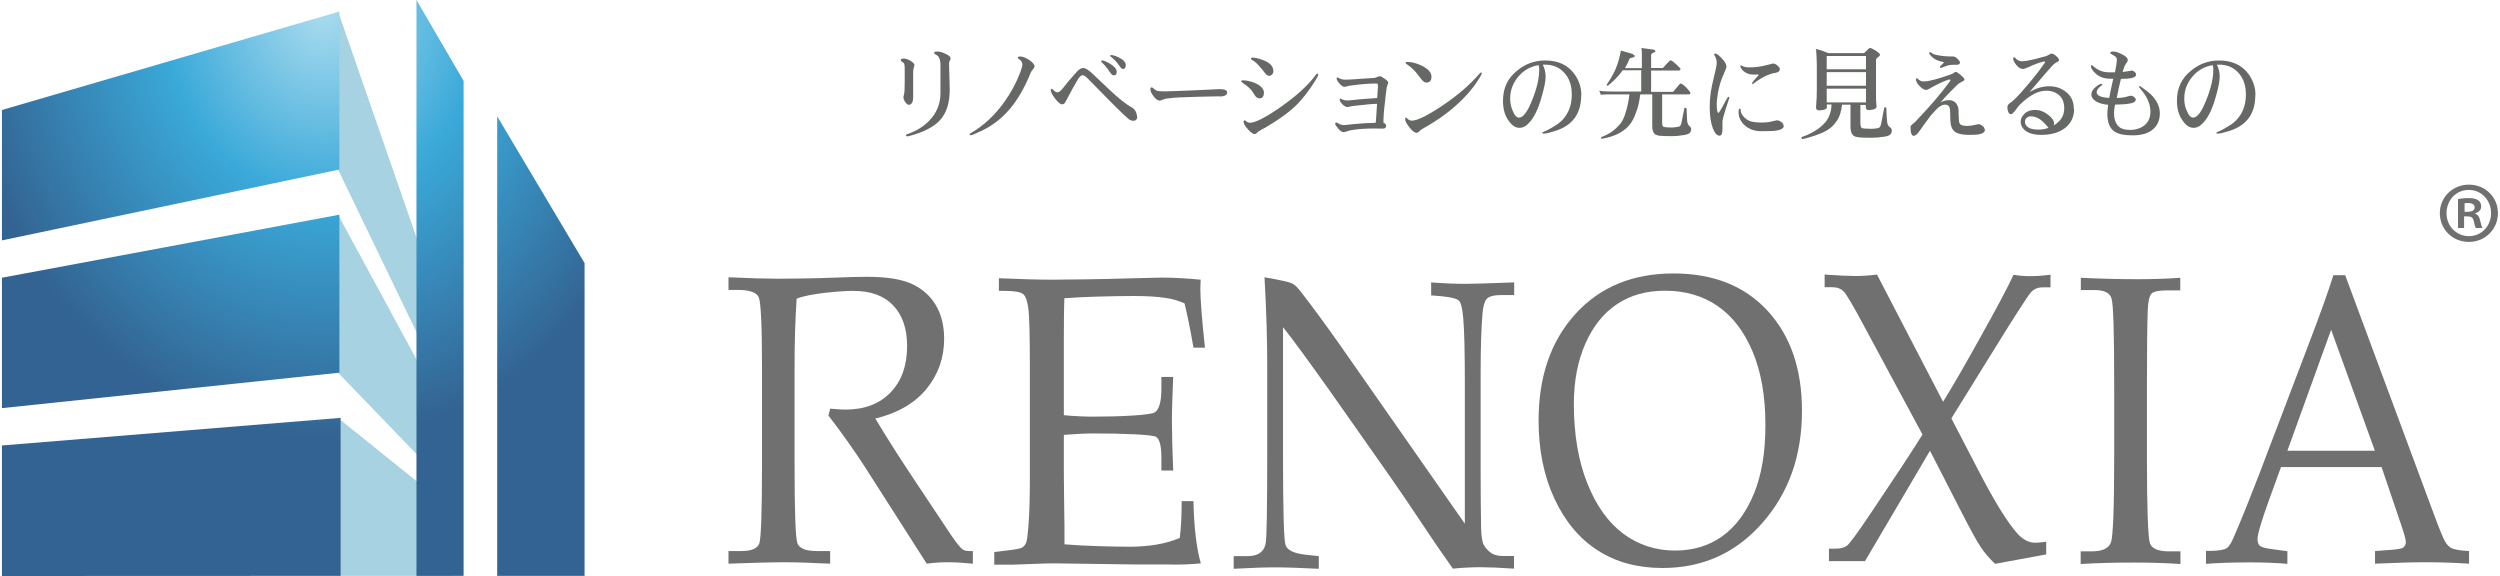 <svg width="625" height="144" viewBox="0 0 625 144" fill="none" xmlns="http://www.w3.org/2000/svg">
<path fill-rule="evenodd" clip-rule="evenodd" d="M84.507 2.875V42.375L112.786 100.983V84.378L84.507 2.841V2.875ZM84.507 93.171L112.786 122.492V105.819L84.507 53.671V93.171ZM84.473 143.966H112.819V127.26L84.473 104.466V143.966Z" fill="#A7D2E1"/>
<path d="M85.151 143.966L0.485 144V111.365L85.151 104.466V143.966Z" fill="url(#paint0_radial_2002_50)"/>
<path d="M84.846 93.17L0.485 102.031V69.43L84.846 53.67V93.17Z" fill="url(#paint1_radial_2002_50)"/>
<path d="M84.846 2.874V42.374L0.485 60.096V27.494L84.846 2.874Z" fill="url(#paint2_radial_2002_50)"/>
<path d="M115.901 143.966H104.116V0L115.901 20.224V143.966Z" fill="url(#paint3_radial_2002_50)"/>
<path d="M146.144 143.966H124.3V29.084L146.144 65.777V143.966Z" fill="url(#paint4_radial_2002_50)"/>
<path d="M240.663 137.36C240.184 137.04 239.187 135.84 237.71 133.68L229.37 121.16C225.179 114.88 221.668 109.4 218.834 104.64C224.421 103.28 228.691 100.8 231.644 97.2C234.597 93.56 236.034 89.4 236.034 84.68C236.034 81.44 235.356 78.68 233.999 76.36C232.642 74.04 230.686 72.28 228.093 71.04C225.499 69.8 221.707 69.2 216.679 69.2C214.844 69.2 211.851 69.28 207.7 69.44C204.109 69.6 196.367 69.68 194.451 69.68C191.618 69.68 187.508 69.56 182.12 69.32V72.48H184.475C187.428 72.48 189.184 73.12 189.702 74.36C190.221 75.6 190.501 81.44 190.501 91.84V116.04C190.501 128 190.261 134.64 189.822 135.88C189.343 137.12 187.867 137.76 185.392 137.76H182.12V140.92C188.625 140.68 193.134 140.56 195.609 140.56C198.761 140.56 202.752 140.68 207.541 140.92V137.76H204.149C201.475 137.76 199.879 137.12 199.36 135.84C198.881 134.56 198.641 128 198.641 116.12V91.8C198.641 85.72 198.801 80.04 199.16 74.68C202.233 73.36 210.254 72.72 213.287 72.72C217.677 72.72 220.989 73.92 223.304 76.36C225.618 78.8 226.776 82.16 226.776 86.52C226.776 91.36 225.419 95.2 222.665 98.08C219.912 100.96 216.16 102.4 211.292 102.4C210.494 102.4 209.217 102.32 207.541 102.16L207.102 103.88C210.374 108.12 213.447 112.44 216.32 116.88L231.684 140.92C233.52 140.68 235.236 140.56 236.912 140.56C238.708 140.56 240.823 140.68 243.217 140.92V137.76H242.1C241.581 137.76 241.062 137.6 240.583 137.32L240.663 137.36Z" fill="#717071"/>
<path d="M265.964 84.28C265.964 79.84 266.004 76.6 266.084 74.56C270.314 74.2 278.575 74 283.443 74C286.676 74 289.429 74.16 291.624 74.52C293.061 74.72 294.537 75.16 296.134 75.84C296.852 78.8 297.61 82.48 298.368 86.92H301.242C300.444 79.56 300.084 74.64 300.084 72.2L300.164 69.92C296.852 69.6 293.58 69.4 290.347 69.4L283.523 69.56C275.981 69.8 266.722 69.92 263.211 69.92C259.699 69.92 255.309 69.8 249.722 69.56V72.72H251.079C253.593 72.72 255.189 73 255.828 73.56C256.466 74.12 256.905 75.48 257.145 77.6C257.344 79.72 257.464 84.36 257.464 91.6V119.24C257.464 123.76 257.384 127.48 257.185 130.36C256.985 133.24 256.786 134.96 256.586 135.52C256.387 136.08 256.067 136.52 255.668 136.8C255.269 137.12 254.032 137.36 251.917 137.6L248.565 138V141.16H253.274L257.863 141C260.457 140.88 262.413 140.84 263.729 140.84L284.122 141.12H292.023C294.697 141.2 297.451 141.12 300.204 140.84C299.087 136.84 298.488 131.68 298.368 125.28H295.415C295.415 128.96 295.256 132.04 294.936 134.48C291.504 135.96 287.314 136.68 282.326 136.68C278.375 136.68 270.474 136.48 266.124 136.08C266.124 132.92 266.124 129.8 266.044 126.64L265.964 118.92V108.72C268.837 108.48 271.352 108.36 273.546 108.36C280.45 108.36 288.072 108.64 288.99 109.2C289.908 109.76 290.347 111.48 290.347 114.36V117.64H293.3C293.101 112.56 292.981 108.52 292.981 105.52C292.981 102.32 293.101 98.56 293.3 94.24H290.347V97.16C290.347 100.4 289.788 102.36 288.711 103.08C287.633 103.8 280.051 104.16 273.507 104.16C271.072 104.16 268.558 104.04 265.964 103.8V84.36V84.28Z" fill="#717071"/>
<path d="M357.789 70.68V73.84L360.583 74.08C362.897 74.32 364.254 74.68 364.773 75.2C365.252 75.72 365.611 77.16 365.81 79.56C366.09 82.68 366.21 88.2 366.21 96.12V130.92L334.963 86.2C331.411 81.16 328.059 76.6 324.826 72.44C324.228 71.72 323.629 71.16 322.991 70.84C322.352 70.52 320.078 70 316.127 69.32C316.606 77.8 316.805 85.12 316.805 91.2V113.88C316.805 127.2 316.685 134.56 316.406 135.92C316.007 138 314.451 139.04 311.777 139.04H308.425V142.2C312.695 141.96 316.167 141.84 318.84 141.84C321.514 141.84 325.026 141.96 329.695 142.2V139.04L326.423 138.68C323.51 138.36 321.833 137.56 321.394 136.28C320.955 135.04 320.756 127.64 320.756 114.12V81.8C323.15 84.76 326.981 90.04 332.369 97.6L347.214 118.72C349.928 122.6 352.561 126.48 355.116 130.32C357.63 134.16 360.343 138.12 363.217 142.16C365.691 141.92 368.005 141.8 370.08 141.8C372.036 141.8 374.829 141.92 378.501 142.16V139H375.827C374.47 139 373.393 138.72 372.674 138.16C371.916 137.6 371.358 136.96 370.958 136.24C370.559 135.52 370.36 134.2 370.28 132.24C370.2 127.64 370.16 123 370.16 118.28V93.28C370.16 86.92 370.32 81.92 370.639 78.24C370.799 76.48 371.158 75.28 371.717 74.68C372.315 74.08 373.512 73.76 375.428 73.76H378.541V70.6C372.196 70.84 368.125 70.96 366.369 70.96C363.815 70.96 360.942 70.84 357.789 70.6V70.68Z" fill="#717071"/>
<path d="M418.407 68.36C408.191 68.36 400.01 71.72 393.864 78.48C387.719 85.24 384.646 94.12 384.646 105.16C384.646 112.48 385.963 118.96 388.597 124.64C391.231 130.32 394.822 134.64 399.372 137.56C403.921 140.52 409.348 142 415.614 142C425.67 142 434.01 138.24 440.595 130.72C447.22 123.2 450.492 113.88 450.492 102.68C450.492 92.32 447.659 84 441.952 77.76C436.245 71.52 428.384 68.36 418.367 68.36H418.407ZM438.48 123.4C436.564 128.12 433.891 131.68 430.539 134.08C427.186 136.48 423.236 137.64 418.766 137.64C413.937 137.64 409.628 136.24 405.836 133.44C402.085 130.64 399.052 126.44 396.818 120.8C394.583 115.2 393.465 108.56 393.465 101C393.465 95.28 394.423 90.28 396.339 85.92C398.254 81.56 400.888 78.28 404.24 76.04C407.592 73.8 411.583 72.68 416.252 72.68C421.32 72.68 425.71 73.96 429.421 76.52C433.133 79.08 436.046 82.88 438.161 87.92C440.276 92.96 441.353 99.04 441.353 106.16C441.353 113.28 440.395 118.68 438.48 123.44V123.4Z" fill="#717071"/>
<path d="M503.409 68.64C502.052 71.6 499.338 76.72 495.228 84.08C491.157 91.4 488.005 96.88 485.77 100.44L469.249 68.64C467.413 68.88 465.617 69 463.861 69C462.105 69 459.551 68.88 456.159 68.64V71.8H457.995C459.272 71.8 460.23 72.16 460.908 72.84C461.586 73.52 463.382 76.56 466.256 81.96L480.622 108.64C478.108 112.68 473.758 119.28 467.572 128.48C464.3 133.36 462.345 136 461.666 136.48C461.028 136.92 460.11 137.16 458.913 137.16H457.237V140.28H466.256L482.498 112.68L489.88 127.08C492.394 132 494.15 135.24 495.148 136.72C496.146 138.2 497.343 139.64 498.779 140.96L511.55 138.6V135.44C510.273 135.6 509.355 135.68 508.796 135.68C507.24 135.68 505.723 134.92 504.326 133.36C501.772 130.52 498.46 125.08 494.35 117.12L487.845 104.6L498.261 87.8C503.848 78.76 507.04 73.84 507.758 73.04C508.517 72.24 509.474 71.84 510.672 71.84H512.627V68.68C510.751 68.92 508.996 69.04 507.399 69.04C506.082 69.04 504.726 68.92 503.329 68.68L503.409 68.64Z" fill="#717071"/>
<path d="M520.209 69.36V72.52H523.721C526.035 72.52 527.432 73.2 527.871 74.6C528.35 75.96 528.549 83.36 528.549 96.8V113.88C528.549 126.84 528.27 134.08 527.751 135.56C527.232 137.08 525.596 137.84 522.922 137.84H520.169V141C524.12 140.76 528.549 140.64 533.458 140.64C537.648 140.64 541.559 140.76 545.11 141V137.84H542.237C539.563 137.84 537.967 137.16 537.488 135.84C537.009 134.52 536.73 127.32 536.73 114.28V96.92C536.73 87.72 536.81 81.32 536.93 77.76C537.009 75.44 537.329 74 537.847 73.44C538.366 72.88 539.683 72.6 541.718 72.6H545.071V69.44C541.878 69.68 538.326 69.8 534.415 69.8C529.706 69.8 524.958 69.68 520.129 69.44L520.209 69.36Z" fill="#717071"/>
<path d="M612.912 137.08C612.274 136.72 611.715 136.16 611.236 135.32C610.757 134.48 609.76 132.08 608.283 128.04L586.295 68.8H583.342C582.184 72.56 580.029 78.6 576.837 86.92L564.905 118.28C562.75 123.88 560.675 129.12 558.599 133.92C557.921 135.56 557.322 136.6 556.724 137C556.125 137.44 554.808 137.68 552.813 137.72H551.496V140.96C554.649 140.72 558.32 140.6 562.47 140.6C565.942 140.6 569.055 140.72 571.848 140.96V137.8L567.698 137.24C566.222 137.04 565.304 136.76 564.945 136.44C564.585 136.12 564.386 135.56 564.386 134.76C564.386 133.56 565.344 130.28 567.299 124.88L570.252 116.76H595.393L600.142 130.76C601.02 133.32 601.459 134.88 601.459 135.48C601.459 136.04 601.26 136.52 600.821 136.88C600.541 137.12 599.623 137.28 598.067 137.44L593.757 137.76V140.92C599.065 140.68 603.295 140.56 606.487 140.56C609.919 140.56 613.511 140.68 617.262 140.92V137.76C615.027 137.64 613.591 137.4 612.952 137.04L612.912 137.08ZM571.848 112.68L582.783 82.439L593.717 112.68H571.848Z" fill="#717071"/>
<path d="M617.221 46.16C621.332 46.16 624.484 49.28 624.484 53.28C624.484 57.28 621.332 60.48 617.221 60.48C613.111 60.48 609.958 57.32 609.958 53.28C609.958 49.24 613.231 46.16 617.221 46.16ZM617.221 59.04C620.414 59.04 622.769 56.48 622.769 53.28C622.769 50.08 620.374 47.48 617.182 47.48C613.989 47.48 611.635 50.08 611.635 53.28C611.635 56.72 614.268 59.04 617.221 59.04ZM614.508 57V49.76C615.186 49.64 616.024 49.52 617.142 49.52C618.419 49.52 620.294 49.76 620.294 51.64C620.294 52.52 619.616 53.08 618.818 53.32V53.44C619.536 53.68 619.855 54.28 620.055 55.2C620.294 56.28 620.454 56.72 620.614 57H618.977C618.778 56.72 618.618 56.12 618.419 55.2C618.139 54.08 617.541 54.08 616.024 54.08V57H614.468H614.508ZM616.104 52.96C617.301 52.96 618.658 52.96 618.658 51.88C618.658 51.2 618.179 50.76 617.062 50.76C616.583 50.76 616.264 50.76 616.144 50.84V53L616.104 52.96Z" fill="#717071"/>
<path d="M228.612 16.2C228.612 16.2 228.572 16.56 228.452 16.92C228.332 17.28 228.292 17.68 228.292 18.08V21.24C228.292 22.96 228.292 23.96 228.292 24.32C228.292 24.88 228.213 25.32 228.013 25.68C227.814 26.04 227.534 26.2 227.215 26.2C226.936 26.2 226.656 26 226.337 25.56C226.018 25.12 225.858 24.68 225.858 24.24L226.018 23.52C226.137 23 226.177 22.04 226.177 20.6C226.177 18.24 226.177 17.16 226.177 17.28C226.177 16.4 226.098 15.88 225.898 15.72C225.818 15.64 225.659 15.56 225.419 15.36C225.259 15.28 225.18 15.16 225.18 15C225.18 14.76 225.419 14.64 225.938 14.64C226.457 14.64 227.015 14.84 227.694 15.24C228.292 15.64 228.612 15.96 228.612 16.2ZM237.67 14.56C237.67 14.56 237.631 14.88 237.511 15.08C237.351 15.24 237.271 15.52 237.271 15.88C237.271 16.16 237.271 17.2 237.351 19C237.391 20.8 237.431 21.96 237.431 22.48C237.431 25.72 236.633 28.2 235.077 29.96C233.52 31.72 230.886 33.08 227.175 34.04C227.055 34.04 226.975 34.08 226.896 34.08C226.616 34.08 226.497 34 226.497 33.84C226.497 33.68 226.656 33.56 226.936 33.48C228.891 32.84 230.647 31.8 232.163 30.32C234.159 28.32 235.116 26 235.116 23.24V16.2C235.116 15.4 234.957 14.8 234.717 14.32C234.558 14.04 234.278 13.8 233.919 13.64C233.64 13.48 233.52 13.36 233.52 13.28C233.52 13 233.8 12.88 234.318 12.88C234.917 12.88 235.635 13.08 236.433 13.48C237.231 13.84 237.631 14.2 237.631 14.52L237.67 14.56Z" fill="#666866"/>
<path d="M258.621 16.64C258.621 16.64 258.502 17.04 258.302 17.24C258.023 17.56 257.823 17.84 257.704 18.12C256.187 21.92 254.391 24.96 252.396 27.32C250.401 29.64 248.046 31.48 245.253 32.76C243.896 33.44 243.018 33.8 242.659 33.8C242.459 33.8 242.379 33.72 242.379 33.6C242.379 33.52 242.539 33.36 242.818 33.2C245.931 31.4 248.685 28.84 251.119 25.44C252.795 23.08 254.112 20.6 255.07 18.08C255.429 17.12 255.588 16.48 255.588 16.16C255.588 15.64 255.389 15.24 255.03 15C254.631 14.72 254.431 14.56 254.431 14.48C254.431 14.24 254.631 14.12 255.03 14.12C255.748 14.12 256.546 14.48 257.544 15.16C258.262 15.68 258.661 16.2 258.661 16.68L258.621 16.64Z" fill="#666866"/>
<path d="M284.321 29.24C284.321 29.52 284.241 29.72 284.042 29.92C283.882 30.12 283.643 30.2 283.364 30.2C283.004 30.2 282.605 30.08 282.246 29.84C282.166 29.76 281.767 29.4 281.089 28.8C279.812 27.6 278.375 26.2 276.859 24.64C274.424 22.16 272.748 20.44 271.831 19.52C271.352 19.04 270.953 18.8 270.673 18.8C270.354 18.8 269.995 19.08 269.596 19.64C268.678 21.12 267.8 22.76 266.882 24.52C266.683 24.88 266.523 25.24 266.323 25.56C266.124 25.92 265.845 26.08 265.525 26.08C265.086 26.08 264.488 25.6 263.769 24.64C263.051 23.72 262.692 23 262.692 22.48C262.692 22.28 262.772 22.2 262.971 22.2C263.011 22.2 263.171 22.36 263.45 22.6C263.729 22.92 264.049 23.08 264.368 23.08C264.727 23.08 265.206 22.72 265.725 22.04C266.523 21 267.64 19.68 269.037 18.12C269.676 17.36 270.274 17 270.793 17C271.392 17 272.19 17.52 273.267 18.56C274.225 19.44 275.622 20.76 277.417 22.48C279.692 24.64 281.568 26.12 283.044 26.92C283.523 27.2 283.842 27.6 284.082 28.24C284.202 28.64 284.281 29 284.281 29.28L284.321 29.24ZM279.173 17.96C279.173 18.56 278.934 18.84 278.455 18.84C278.176 18.84 277.896 18.64 277.657 18.28C277.378 17.92 277.098 17.56 276.859 17.16C276.42 16.6 276.021 16.12 275.622 15.76C275.382 15.52 275.262 15.36 275.262 15.28C275.262 15.16 275.342 15.12 275.542 15.12C275.941 15.12 276.579 15.4 277.497 15.92C278.615 16.6 279.173 17.28 279.173 17.96ZM281.448 16.28C281.448 16.92 281.209 17.24 280.77 17.24C280.49 17.24 280.251 17.08 280.051 16.72C279.532 16 279.213 15.6 279.094 15.48C278.734 15.08 278.375 14.72 277.976 14.4C277.697 14.2 277.537 14.04 277.537 14C277.537 13.84 277.617 13.76 277.777 13.76C278.216 13.76 278.854 13.96 279.772 14.4C280.889 14.96 281.448 15.6 281.448 16.32V16.28Z" fill="#666866"/>
<path d="M304.793 24.08C303.955 24.08 302.08 24.12 299.167 24.2C295.695 24.28 293.46 24.4 292.422 24.56C291.704 24.6 291.145 24.72 290.746 24.88C290.347 25.08 290.108 25.16 289.948 25.16C289.469 25.16 288.951 24.8 288.432 24.12C287.873 23.4 287.594 22.8 287.594 22.28C287.594 22 287.713 21.84 287.953 21.84C288.033 21.84 288.232 21.96 288.551 22.24C288.831 22.52 289.15 22.68 289.509 22.76C289.829 22.8 290.427 22.84 291.225 22.84C292.502 22.84 295.056 22.72 298.927 22.56C302.758 22.36 304.754 22.28 304.873 22.28C306.15 22.28 306.789 22.56 306.789 23.12C306.789 23.76 306.15 24.12 304.873 24.12L304.793 24.08Z" fill="#666866"/>
<path d="M315.967 23.32C315.967 23.68 315.887 24 315.688 24.24C315.488 24.48 315.249 24.6 314.89 24.6C314.53 24.6 314.171 24.4 313.852 24.04C313.493 23.52 313.174 23 312.814 22.48C312.336 21.96 311.737 21.44 311.059 21C310.54 20.64 310.3 20.44 310.3 20.32C310.3 20.16 310.42 20.08 310.699 20.08C311.537 20.08 312.535 20.28 313.652 20.72C315.209 21.36 316.007 22.24 316.007 23.28L315.967 23.32ZM329.575 18.76C329.575 18.76 329.376 19.24 328.977 19.92C327.261 22.72 325.465 25 323.589 26.76C321.953 28.28 319.559 30 316.366 31.88C315.927 32.08 315.289 32.44 314.49 32.96C314.411 33.08 314.251 33.2 314.131 33.32C313.972 33.44 313.812 33.52 313.613 33.52C313.253 33.52 312.695 33.12 311.976 32.32C311.258 31.52 310.899 30.92 310.899 30.44C310.899 30.2 311.019 30.08 311.258 30.08L311.657 30.4C311.897 30.6 312.176 30.68 312.535 30.68C313.812 30.68 316.326 29.4 320.037 26.84C323.988 24.08 326.901 21.44 328.737 19C329.016 18.6 329.176 18.4 329.296 18.4C329.455 18.4 329.575 18.52 329.575 18.76ZM318.361 17.72C318.361 18.08 318.242 18.36 318.042 18.6C317.803 18.84 317.563 18.96 317.284 18.96C316.925 18.96 316.606 18.72 316.246 18.28C315.887 17.76 315.488 17.28 315.049 16.8C314.411 16.04 313.852 15.48 313.293 15.16C312.934 14.96 312.735 14.8 312.735 14.76C312.735 14.52 312.854 14.4 313.054 14.4C313.852 14.4 314.81 14.64 315.927 15.08C317.523 15.72 318.322 16.6 318.322 17.72H318.361Z" fill="#666866"/>
<path d="M347.094 20.64C347.094 20.64 347.014 21 346.895 21.2C346.775 21.48 346.735 21.68 346.695 21.8C346.575 22.52 346.416 23.72 346.256 25.44C345.977 27.6 345.857 29.36 345.857 30.68C346.296 30.84 346.535 31.12 346.535 31.48C346.535 31.92 346.256 32.16 345.697 32.16C344.779 32.16 344.221 32.12 343.902 32.12C341.467 32.12 339.512 32.24 337.955 32.52C337.477 32.6 336.998 32.72 336.599 32.88C336.239 32.96 336 33.04 335.88 33.04C335.481 33.04 335.042 32.72 334.523 32.12C334.045 31.56 333.805 31.16 333.805 30.96C333.805 30.72 333.885 30.6 334.085 30.6C334.085 30.6 334.284 30.72 334.723 30.92C335.122 31.16 335.601 31.28 336.12 31.28C335.96 31.28 336.798 31.2 338.674 31C340.549 30.84 342.225 30.72 343.702 30.72C343.862 30.72 343.981 30.6 343.981 30.36C343.981 30.2 344.061 28.72 344.261 25.96C343.183 25.96 341.228 26.16 338.394 26.48C338.115 26.48 337.836 26.56 337.516 26.64C337.237 26.72 337.038 26.76 336.838 26.76C336.479 26.76 336.08 26.52 335.601 26.08C335.162 25.6 334.923 25.24 334.923 24.92C334.923 24.72 335.002 24.64 335.202 24.64C335.122 24.64 335.242 24.72 335.601 24.88C335.96 25.04 336.359 25.12 336.838 25.12C336.998 25.12 338.035 25.04 339.831 24.84C341.866 24.68 343.343 24.56 344.301 24.52C344.42 22.88 344.5 21.84 344.5 21.48C344.5 21.12 344.38 20.88 344.101 20.88C342.225 20.88 340.19 21.04 337.916 21.36C337.477 21.4 337.117 21.48 336.798 21.56C336.479 21.64 336.279 21.72 336.16 21.72C335.801 21.72 335.362 21.44 334.843 20.88C334.404 20.36 334.164 19.92 334.164 19.68C334.164 19.48 334.244 19.36 334.444 19.36C334.444 19.36 334.563 19.44 334.962 19.64C335.322 19.8 335.761 19.92 336.399 19.92C337.078 19.92 338.434 19.84 340.509 19.68C342.545 19.56 343.542 19.48 343.463 19.48C343.702 19.48 344.021 19.4 344.341 19.24C344.7 19.08 344.899 19.04 344.939 19.04C345.139 19.04 345.538 19.24 346.096 19.64C346.735 20.04 347.014 20.36 347.014 20.64H347.094Z" fill="#666866"/>
<path d="M370.399 18.56C368.923 21.32 366.728 23.96 363.815 26.52C361.381 28.68 358.667 30.52 355.714 32.16C355.315 32.36 354.995 32.64 354.716 32.92C354.557 33.12 354.357 33.2 354.118 33.2C353.639 33.2 353.04 32.72 352.322 31.8C351.643 30.92 351.284 30.24 351.284 29.76C351.284 29.52 351.364 29.4 351.564 29.4C351.564 29.4 351.723 29.52 352.002 29.8C352.282 30.04 352.601 30.16 352.96 30.16C354.277 30.16 356.751 28.96 360.423 26.52C364.374 23.88 367.526 21.16 369.881 18.4C370.08 18.2 370.2 18.12 370.32 18.12C370.399 18.12 370.439 18.2 370.439 18.32C370.439 18.4 370.439 18.48 370.36 18.6L370.399 18.56ZM357.869 19.2C357.869 20.16 357.43 20.64 356.552 20.64C356.193 20.64 355.834 20.4 355.434 19.92C354.995 19.36 354.517 18.8 354.118 18.24C353.439 17.4 352.601 16.68 351.683 16.04C351.524 15.96 351.404 15.84 351.404 15.68C351.404 15.52 351.524 15.48 351.763 15.48C353.04 15.48 354.277 15.84 355.554 16.48C357.071 17.24 357.869 18.16 357.869 19.2Z" fill="#666866"/>
<path d="M395.301 23.8C395.301 28.48 393.067 31.48 388.597 32.8C387.32 33.2 386.482 33.4 385.963 33.4C385.684 33.4 385.564 33.32 385.564 33.2C385.564 33.12 385.724 33 386.083 32.88C386.602 32.68 387.001 32.48 387.32 32.28C388.797 31.48 389.874 30.76 390.552 30.04C392.149 28.36 392.947 26.24 392.947 23.64C392.947 21.32 392.308 19.52 391.071 18.2C389.874 16.84 388.238 16.16 386.203 16.16C386.003 16.16 385.843 16.16 385.684 16.16C386.163 17.08 386.402 18.08 386.402 19.16C386.402 20.24 386.083 21.92 385.404 24.24C384.566 27.24 383.529 29.36 382.332 30.64C381.573 31.52 380.735 31.96 379.857 31.96C378.9 31.96 378.022 31.4 377.224 30.28C376.226 28.96 375.747 27.28 375.747 25.2C375.747 22.04 376.904 19.56 379.259 17.68C381.334 15.96 383.649 15.12 386.282 15.12C389.515 15.12 391.949 16.24 393.585 18.48C394.743 20.08 395.341 21.84 395.341 23.8H395.301ZM384.646 16.28C382.491 16.64 380.735 17.68 379.379 19.4C378.141 20.96 377.543 22.72 377.543 24.64C377.543 25.8 377.782 26.84 378.221 27.8C378.66 28.88 379.179 29.4 379.778 29.4C380.815 29.4 381.933 27.88 383.09 24.88C384.247 22.04 384.806 19.52 384.806 17.32C384.806 16.92 384.766 16.6 384.646 16.32V16.28Z" fill="#666866"/>
<path d="M405.438 12.72C406.196 12.92 406.954 13.12 407.633 13.32C408.311 13.56 408.67 13.76 408.67 14C408.67 14.2 408.471 14.36 408.072 14.4C407.673 14.48 407.433 14.56 407.393 14.68C407.034 15.52 406.675 16.32 406.236 17.04H410.466V13.88C410.466 13.24 410.466 12.64 410.346 12C411.264 12.12 412.182 12.24 413.06 12.36C413.579 12.4 413.858 12.56 413.858 12.8C413.858 12.88 413.699 13 413.379 13.16C412.98 13.32 412.781 13.52 412.781 13.76V17H415.734C415.734 17 416.013 16.72 416.452 16.2C417.091 15.48 417.49 15.08 417.689 15.08C417.889 15.08 418.408 15.48 419.325 16.32C419.884 16.84 420.123 17.16 420.123 17.24C420.123 17.52 419.964 17.64 419.645 17.64H412.781V22.96H418.288C418.288 22.96 418.607 22.6 419.086 22C419.684 21.28 420.004 20.88 420.123 20.88C420.443 20.88 420.922 21.24 421.6 21.92C422.278 22.64 422.598 23.08 422.598 23.24C422.598 23.48 422.438 23.6 422.119 23.6H415.534V30.6C415.534 31.2 415.654 31.6 415.893 31.72C416.173 31.8 416.851 31.88 418.008 31.88C418.767 31.84 419.285 31.76 419.565 31.68C420.004 31.68 420.243 31.32 420.363 30.68L421.121 26.92L421.64 27.04C421.72 29.28 421.8 30.4 421.8 30.4C421.879 30.8 421.999 31.12 422.199 31.36C422.598 31.68 422.797 31.96 422.797 32.24C422.797 32.72 422.638 33.08 422.278 33.36C421.839 33.64 421.201 33.76 420.403 33.84C419.844 33.96 419.006 34.04 417.969 34.04C416.452 34.04 415.375 34 414.696 33.92C414.137 33.8 413.778 33.64 413.619 33.44C413.26 33.08 413.06 32.44 413.06 31.48V23.6H410.067C409.828 25.48 409.468 27.04 408.95 28.28C408.471 29.64 407.872 30.72 407.154 31.48C406.595 32.12 405.797 32.76 404.759 33.32C403.602 33.96 402.126 34.4 400.33 34.72L400.25 34.32C401.567 33.8 402.565 33.24 403.243 32.72C403.881 32.24 404.52 31.6 405.198 30.8C405.677 30.12 406.116 29.2 406.436 28.04C406.835 26.8 407.154 25.32 407.353 23.6H403.243C401.806 23.6 400.809 23.6 400.21 23.68L399.811 22.68C400.609 22.84 401.766 22.88 403.243 22.88H410.306V17.56H405.677C405.478 17.84 405.278 18.12 405.079 18.36C404.281 19.36 403.243 20.4 401.926 21.48L401.647 21.2C402.644 19.76 403.403 18.44 403.921 17.2C404.48 15.88 404.919 14.36 405.238 12.56L405.438 12.72Z" fill="#666866"/>
<path d="M432.295 24.6C432.295 24.6 432.016 25.44 431.457 27.16C430.898 28.88 430.619 30 430.619 30.44V32.36C430.619 33.4 430.379 33.92 429.861 33.92C429.262 33.92 428.703 33.32 428.224 32.12C427.706 30.76 427.426 28.96 427.426 26.76C427.426 24.56 427.706 22.4 428.304 20.04C428.903 17.64 429.182 16.24 429.182 15.76C429.182 15.2 429.062 14.68 428.863 14.24C428.623 13.8 428.504 13.64 428.504 13.72C428.504 13.52 428.623 13.4 428.863 13.4C429.142 13.4 429.661 13.76 430.379 14.52C431.217 15.36 431.616 16.08 431.616 16.72C431.616 16.88 431.297 17.72 430.619 19.24C430.18 20.28 429.781 21.6 429.501 23.16C429.302 24.4 429.182 25.28 429.182 25.88C429.182 27.44 429.342 28.24 429.581 28.24C429.741 28.24 430.379 27.2 431.457 25.12C431.816 24.52 431.976 24.2 432.055 24.2C432.255 24.2 432.335 24.32 432.335 24.56L432.295 24.6ZM445.943 31.48C445.943 32.12 445.145 32.56 443.549 32.72C443.03 32.76 441.912 32.8 440.276 32.8C438.64 32.8 437.163 32.28 436.086 31.24C435.128 30.32 434.649 29.28 434.649 28.04C434.649 27.44 434.729 27.16 434.929 27.16C435.088 27.16 435.168 27.28 435.168 27.52C435.168 28 435.368 28.48 435.767 29C436.286 29.64 436.884 30.04 437.602 30.32C438.321 30.52 439.279 30.64 440.476 30.64C441.354 30.64 442.192 30.56 442.95 30.36C443.748 30.16 444.147 30.08 444.187 30.08C444.546 30.08 444.905 30.2 445.304 30.48C445.703 30.76 445.903 31.12 445.903 31.52L445.943 31.48ZM444.945 17.32C444.945 17.8 444.586 18.08 443.908 18.2C442.311 18.44 440.516 19.28 438.56 20.76C438.401 20.92 438.241 21 438.201 21C438.081 21 438.002 20.96 438.002 20.84C438.002 20.72 438.281 20.32 438.879 19.64C439.398 19.08 439.678 18.76 439.678 18.76C439.678 18.68 439.598 18.64 439.478 18.64C439.478 18.64 439.279 18.64 438.919 18.64C438.6 18.64 438.361 18.64 438.201 18.64C437.403 18.64 436.685 18.4 436.006 17.88C435.408 17.4 435.088 16.92 435.088 16.44C435.088 16.36 435.168 16.32 435.288 16.32C435.208 16.32 435.368 16.4 435.727 16.56C436.126 16.76 436.645 16.84 437.363 16.84C438.76 16.84 440.077 16.68 441.314 16.36C442.511 16.04 443.149 15.88 443.229 15.88C443.588 15.88 443.988 16.04 444.387 16.4C444.786 16.76 444.985 17.04 444.985 17.24L444.945 17.32Z" fill="#666866"/>
<path d="M453.925 12.2C455.042 12.48 456.08 12.84 457.077 13.28H466.016C466.375 12.92 466.695 12.64 466.974 12.36C467.174 12.12 467.373 12 467.573 12C467.732 12 468.171 12.2 468.85 12.6C469.648 13.12 470.007 13.48 470.007 13.68C470.007 13.88 469.807 14.12 469.408 14.36C469.129 14.56 469.009 14.8 469.009 15.08V23.88C469.009 24.6 469.009 25.52 469.129 26.72C469.129 27.08 468.73 27.32 467.972 27.44C467.613 27.48 467.333 27.52 467.174 27.52C466.695 27.52 466.455 27.28 466.455 26.8V26.24H465.098V30.84C465.098 31.48 465.258 31.88 465.498 32.04C465.777 32.12 466.535 32.2 467.812 32.2C468.61 32.2 469.129 32.12 469.408 32.04C469.847 32.04 470.167 31.64 470.286 30.92L471.084 26.8L471.563 26.88C471.683 29.36 471.763 30.6 471.803 30.6C471.883 31.08 472.042 31.44 472.282 31.64C472.761 31.96 472.96 32.28 472.96 32.6C472.96 33.12 472.761 33.52 472.401 33.76C471.922 34.04 471.244 34.2 470.406 34.24C469.807 34.36 468.969 34.44 467.852 34.44C466.216 34.44 465.059 34.4 464.34 34.28C463.742 34.16 463.382 34 463.223 33.76C462.824 33.4 462.624 32.68 462.624 31.68V26.16H460.509C460.35 27.68 459.99 28.88 459.512 29.72C459.073 30.48 458.514 31.16 457.875 31.76C457.197 32.36 456.319 32.88 455.242 33.32C453.885 33.88 452.288 34.4 450.533 34.8L450.333 34.28C451.371 33.96 452.368 33.52 453.326 32.96C454.324 32.4 455.162 31.8 455.84 31.08C456.519 30.44 456.997 29.72 457.277 29C457.636 28.16 457.875 27.2 457.875 26.12H456.718V26.88C456.718 27.16 456.359 27.4 455.601 27.52C455.281 27.56 455.042 27.6 454.882 27.6C454.284 27.6 454.004 27.36 454.004 26.88C454.164 25.16 454.204 23.6 454.204 22.28V16.28C454.204 15.12 454.124 13.72 454.004 12.04L453.925 12.2ZM456.678 17.32H466.495V14H456.678V17.32ZM456.678 21.44H466.495V18.04H456.678V21.44ZM456.678 25.6H466.495V22.16H456.678V25.6Z" fill="#666866"/>
<path d="M496.225 32.44C496.225 33.04 495.707 33.4 494.669 33.6C494.31 33.68 493.552 33.72 492.394 33.72C490.798 33.72 489.681 33.52 489.002 33.12C488.324 32.76 487.925 32.12 487.725 31.24C487.606 30.68 487.526 29.56 487.526 27.8C487.526 26.72 487.127 26.16 486.289 26.16C485.69 26.16 485.091 26.44 484.453 27C484.094 27.32 483.535 27.96 482.697 28.88C482.298 29.4 481.739 30.16 480.941 31.24C480.502 31.88 480.103 32.48 479.664 33.04C479.225 33.64 478.786 33.96 478.427 33.96C477.908 33.96 477.629 33.24 477.629 31.76C477.629 31.6 477.749 31.36 478.028 31.12C478.307 30.88 478.587 30.68 478.826 30.44C482.258 26.84 485.131 23.56 487.366 20.48C487.526 20.28 487.606 20.16 487.606 20.08C487.606 19.96 487.526 19.88 487.366 19.88C487.127 19.88 486.448 20.12 485.291 20.64C484.174 21.16 483.375 21.6 482.857 21.88C482.218 22.28 481.819 22.48 481.58 22.48C481.061 22.48 480.502 22.16 479.904 21.52C479.305 20.92 478.986 20.36 478.986 19.84C478.986 19.68 479.066 19.56 479.265 19.56C479.265 19.56 479.425 19.68 479.744 19.96C480.063 20.24 480.462 20.36 480.941 20.36C482.178 20.36 484.453 19.76 487.725 18.6C488.005 18.48 488.284 18.36 488.483 18.2C488.683 18.04 488.843 17.96 488.962 17.96C489.122 17.96 489.561 18.24 490.199 18.76C490.798 19.28 491.117 19.64 491.117 19.88C491.117 20.04 490.918 20.24 490.479 20.44C489.92 20.72 489.561 20.96 489.401 21.12C488.723 21.8 488.045 22.48 487.366 23.16C486.488 24.08 485.69 24.92 485.091 25.68C485.69 25.24 486.408 25.04 487.286 25.04C488.045 25.04 488.643 25.32 489.082 25.88C489.441 26.4 489.641 27 489.641 27.68C489.641 28.08 489.641 28.56 489.681 29.04C489.681 29.56 489.721 29.84 489.721 29.84C489.721 30.56 489.88 31 490.239 31.2C490.479 31.36 491.038 31.48 491.876 31.48C492.394 31.48 492.993 31.4 493.631 31.24C494.27 31.08 494.589 31.04 494.629 31.04C494.948 31.04 495.268 31.2 495.627 31.48C495.986 31.76 496.185 32.08 496.185 32.44H496.225ZM490 15.52C490 16 489.721 16.2 489.202 16.2C489.122 16.2 488.962 16.2 488.723 16.2C488.444 16.2 488.244 16.2 488.204 16.2C487.606 16.2 486.967 16.32 486.249 16.6L485.211 17C485.211 17 484.972 16.92 484.972 16.76C484.972 16.64 485.091 16.48 485.371 16.24C485.77 15.88 485.969 15.68 485.969 15.64C485.969 15.56 485.85 15.52 485.57 15.44C485.371 15.44 485.091 15.32 484.772 15.24C484.054 15 483.415 14.64 482.976 14.2C482.537 13.8 482.298 13.48 482.298 13.28C482.298 13.12 482.378 13.04 482.577 13.04C482.577 13.04 482.737 13.12 482.976 13.28C483.216 13.48 483.575 13.64 484.054 13.72C485.131 14 486.568 14.12 488.324 14.12C488.683 14.12 489.082 14.36 489.481 14.8C489.84 15.16 490 15.44 490 15.6V15.52Z" fill="#666866"/>
<path d="M518.533 27.2C518.533 29.24 517.775 30.84 516.218 32.04C514.702 33.16 512.747 33.72 510.352 33.72C508.437 33.72 507.04 33.32 506.122 32.48C505.484 31.88 505.164 31.2 505.164 30.4C505.164 29.8 505.444 29.2 505.962 28.6C506.641 27.84 507.599 27.48 508.836 27.48C509.913 27.48 510.991 27.88 512.068 28.72C513.026 29.48 513.505 30.16 513.505 30.84C513.505 30.96 513.505 31.12 513.425 31.36C515.181 30.32 516.059 28.92 516.059 27.12C516.059 25.72 515.66 24.6 514.822 23.84C513.984 23.08 512.906 22.68 511.509 22.68C509.554 22.68 507.439 23.8 505.084 26.04C504.845 26.24 504.406 26.8 503.768 27.68C503.289 28.28 502.969 28.56 502.77 28.56C502.451 28.56 502.211 28.36 502.052 27.96C501.932 27.64 501.852 27.32 501.852 26.92C501.852 26.52 501.932 26.28 502.131 26.08C502.131 26 502.371 25.84 502.73 25.6C503.488 25.04 504.685 23.84 506.242 22C508.038 19.92 509.674 17.92 511.031 15.92C511.19 15.72 511.27 15.56 511.27 15.52C511.27 15.4 511.23 15.36 511.11 15.36C510.871 15.36 510.312 15.52 509.394 15.84C508.516 16.16 507.718 16.48 507.08 16.8C506.441 17.08 506.002 17.24 505.723 17.24C505.164 17.24 504.566 16.88 504.007 16.16C503.528 15.52 503.289 15.04 503.289 14.6C503.289 14.4 503.408 14.32 503.648 14.32C503.648 14.32 503.807 14.48 504.167 14.84C504.566 15.16 505.045 15.32 505.563 15.32C506.202 15.32 507.319 15.12 508.955 14.72C510.193 14.4 511.07 14.16 511.589 14C511.749 13.92 511.988 13.8 512.308 13.64C512.507 13.48 512.707 13.4 512.906 13.4C513.225 13.4 513.585 13.6 514.024 14C514.542 14.44 514.782 14.76 514.742 15C514.742 15.2 514.582 15.36 514.343 15.48C513.904 15.68 513.465 16 513.106 16.4C512.387 17.16 510.472 19.36 507.399 23C509.075 22.04 510.711 21.56 512.308 21.56C513.784 21.56 515.101 21.96 516.258 22.8C517.735 23.84 518.453 25.28 518.453 27.2H518.533ZM512.148 32C511.749 31.48 511.35 31.04 510.991 30.68C509.913 29.6 508.836 29.08 507.678 29.08C507.279 29.08 506.96 29.24 506.641 29.48C506.361 29.76 506.242 30.08 506.242 30.44C506.242 30.88 506.401 31.28 506.761 31.6C507.319 32.16 508.277 32.4 509.634 32.4C510.512 32.4 511.35 32.24 512.148 31.96V32Z" fill="#666866"/>
<path d="M533.858 25.08C533.858 25.76 532.142 26.12 528.75 26.16C528.59 27.08 528.51 27.76 528.51 28.16C528.51 29.88 528.949 31.04 529.827 31.76C530.386 32.24 531.343 32.48 532.66 32.48C533.738 32.48 534.736 32.2 535.613 31.68C536.93 30.88 537.609 29.6 537.609 27.92C537.609 25.92 536.691 23.96 534.855 21.92C534.775 21.8 534.775 21.72 534.775 21.68C534.775 21.56 534.855 21.52 534.975 21.52C535.055 21.52 535.135 21.52 535.175 21.64C536.372 22.44 537.21 23.12 537.689 23.56C539.205 25.08 539.963 26.68 539.963 28.32C539.963 30.04 539.365 31.4 538.207 32.36C537.05 33.36 535.334 33.84 533.139 33.84C530.944 33.84 529.348 33.48 528.39 32.72C527.353 31.88 526.834 30.44 526.834 28.36C526.834 27.84 526.914 27.12 527.034 26.2C525.796 26.08 524.799 25.84 524.041 25.36C523.242 24.88 522.843 24.28 522.843 23.6C522.843 22.96 523.203 22.32 523.961 21.72C524.559 21.2 525.038 20.96 525.357 20.96C525.517 20.96 525.597 21.04 525.597 21.16C525.597 21.2 525.477 21.32 525.238 21.48C524.519 22.04 524.16 22.56 524.16 23.04C524.16 23.88 525.198 24.36 527.313 24.48C527.473 23.56 527.792 21.96 528.311 19.68H527.552C525.956 19.68 524.719 19.2 523.761 18.24C523.043 17.56 522.724 17 522.724 16.48C522.724 16.36 522.803 16.28 523.003 16.28C523.003 16.28 523.203 16.44 523.562 16.76C524.001 17.12 524.44 17.4 524.919 17.6C525.637 17.92 526.395 18.08 527.233 18.08C527.752 18.08 528.271 18.08 528.75 18.08C529.069 16.44 529.228 15.36 529.228 14.92C529.228 14.48 528.949 14.12 528.39 13.84C527.832 13.56 527.552 13.36 527.552 13.24C527.552 13 527.832 12.88 528.39 12.88C528.829 12.88 529.508 13.08 530.386 13.52C531.423 14 531.942 14.52 531.942 15C531.942 15.28 531.782 15.56 531.543 15.84C531.264 16.24 531.064 16.64 530.944 17.08C530.825 17.36 530.745 17.68 530.665 18C531.304 17.92 531.862 17.84 532.301 17.76C532.66 17.68 532.9 17.64 532.98 17.64C533.179 17.64 533.419 17.76 533.618 17.96C533.897 18.16 534.017 18.4 534.017 18.68C534.017 19.4 532.74 19.72 530.226 19.72C529.827 21.4 529.468 22.96 529.189 24.48C530.186 24.48 530.984 24.36 531.583 24.2L532.581 23.92C532.9 23.92 533.179 24 533.459 24.2C533.818 24.44 533.977 24.76 533.977 25.12L533.858 25.08Z" fill="#666866"/>
<path d="M563.827 23.8C563.827 28.48 561.592 31.48 557.122 32.8C555.845 33.2 555.007 33.4 554.488 33.4C554.209 33.4 554.089 33.32 554.089 33.2C554.089 33.12 554.249 33 554.608 32.88C555.127 32.68 555.526 32.48 555.845 32.28C557.322 31.48 558.399 30.76 559.078 30.04C560.674 28.36 561.472 26.24 561.472 23.64C561.472 21.32 560.834 19.52 559.596 18.2C558.399 16.84 556.763 16.16 554.728 16.16C554.528 16.16 554.369 16.16 554.209 16.16C554.688 17.08 554.927 18.08 554.927 19.16C554.927 20.24 554.608 21.92 553.93 24.24C553.092 27.24 552.054 29.36 550.857 30.64C550.099 31.52 549.261 31.96 548.383 31.96C547.425 31.96 546.547 31.4 545.749 30.28C544.751 28.96 544.232 27.28 544.232 25.2C544.232 22.04 545.39 19.56 547.744 17.68C549.819 15.96 552.134 15.12 554.768 15.12C558 15.12 560.435 16.24 562.111 18.48C563.268 20.08 563.866 21.84 563.866 23.8H563.827ZM553.171 16.28C551.017 16.64 549.261 17.68 547.904 19.4C546.667 20.96 546.068 22.72 546.068 24.64C546.068 25.8 546.268 26.84 546.747 27.8C547.186 28.88 547.704 29.4 548.303 29.4C549.34 29.4 550.458 27.88 551.615 24.88C552.772 22.04 553.331 19.52 553.331 17.32C553.331 16.92 553.291 16.6 553.171 16.32V16.28Z" fill="#666866"/>
<defs>
<radialGradient id="paint0_radial_2002_50" cx="0" cy="0" r="1" gradientUnits="userSpaceOnUse" gradientTransform="translate(80.789 2.522) rotate(-180) scale(92.171 109.299)">
<stop stop-color="#AADCEF"/>
<stop offset="0.43" stop-color="#3AA9D9"/>
<stop offset="0.98" stop-color="#336392"/>
</radialGradient>
<radialGradient id="paint1_radial_2002_50" cx="0" cy="0" r="1" gradientUnits="userSpaceOnUse" gradientTransform="translate(80.789 2.522) rotate(-180) scale(92.171 109.299)">
<stop stop-color="#AADCEF"/>
<stop offset="0.43" stop-color="#3AA9D9"/>
<stop offset="0.98" stop-color="#336392"/>
</radialGradient>
<radialGradient id="paint2_radial_2002_50" cx="0" cy="0" r="1" gradientUnits="userSpaceOnUse" gradientTransform="translate(80.789 2.522) rotate(-180) scale(92.171 109.299)">
<stop stop-color="#AADCEF"/>
<stop offset="0.43" stop-color="#3AA9D9"/>
<stop offset="0.98" stop-color="#336392"/>
</radialGradient>
<radialGradient id="paint3_radial_2002_50" cx="0" cy="0" r="1" gradientUnits="userSpaceOnUse" gradientTransform="translate(80.789 2.522) rotate(-180) scale(92.171 109.299)">
<stop stop-color="#AADCEF"/>
<stop offset="0.43" stop-color="#3AA9D9"/>
<stop offset="0.98" stop-color="#336392"/>
</radialGradient>
<radialGradient id="paint4_radial_2002_50" cx="0" cy="0" r="1" gradientUnits="userSpaceOnUse" gradientTransform="translate(80.789 8.729) rotate(-180) scale(88.627 105.096)">
<stop stop-color="#AADCEF"/>
<stop offset="0.43" stop-color="#3AA9D9"/>
<stop offset="0.98" stop-color="#336392"/>
</radialGradient>
</defs>
</svg>
